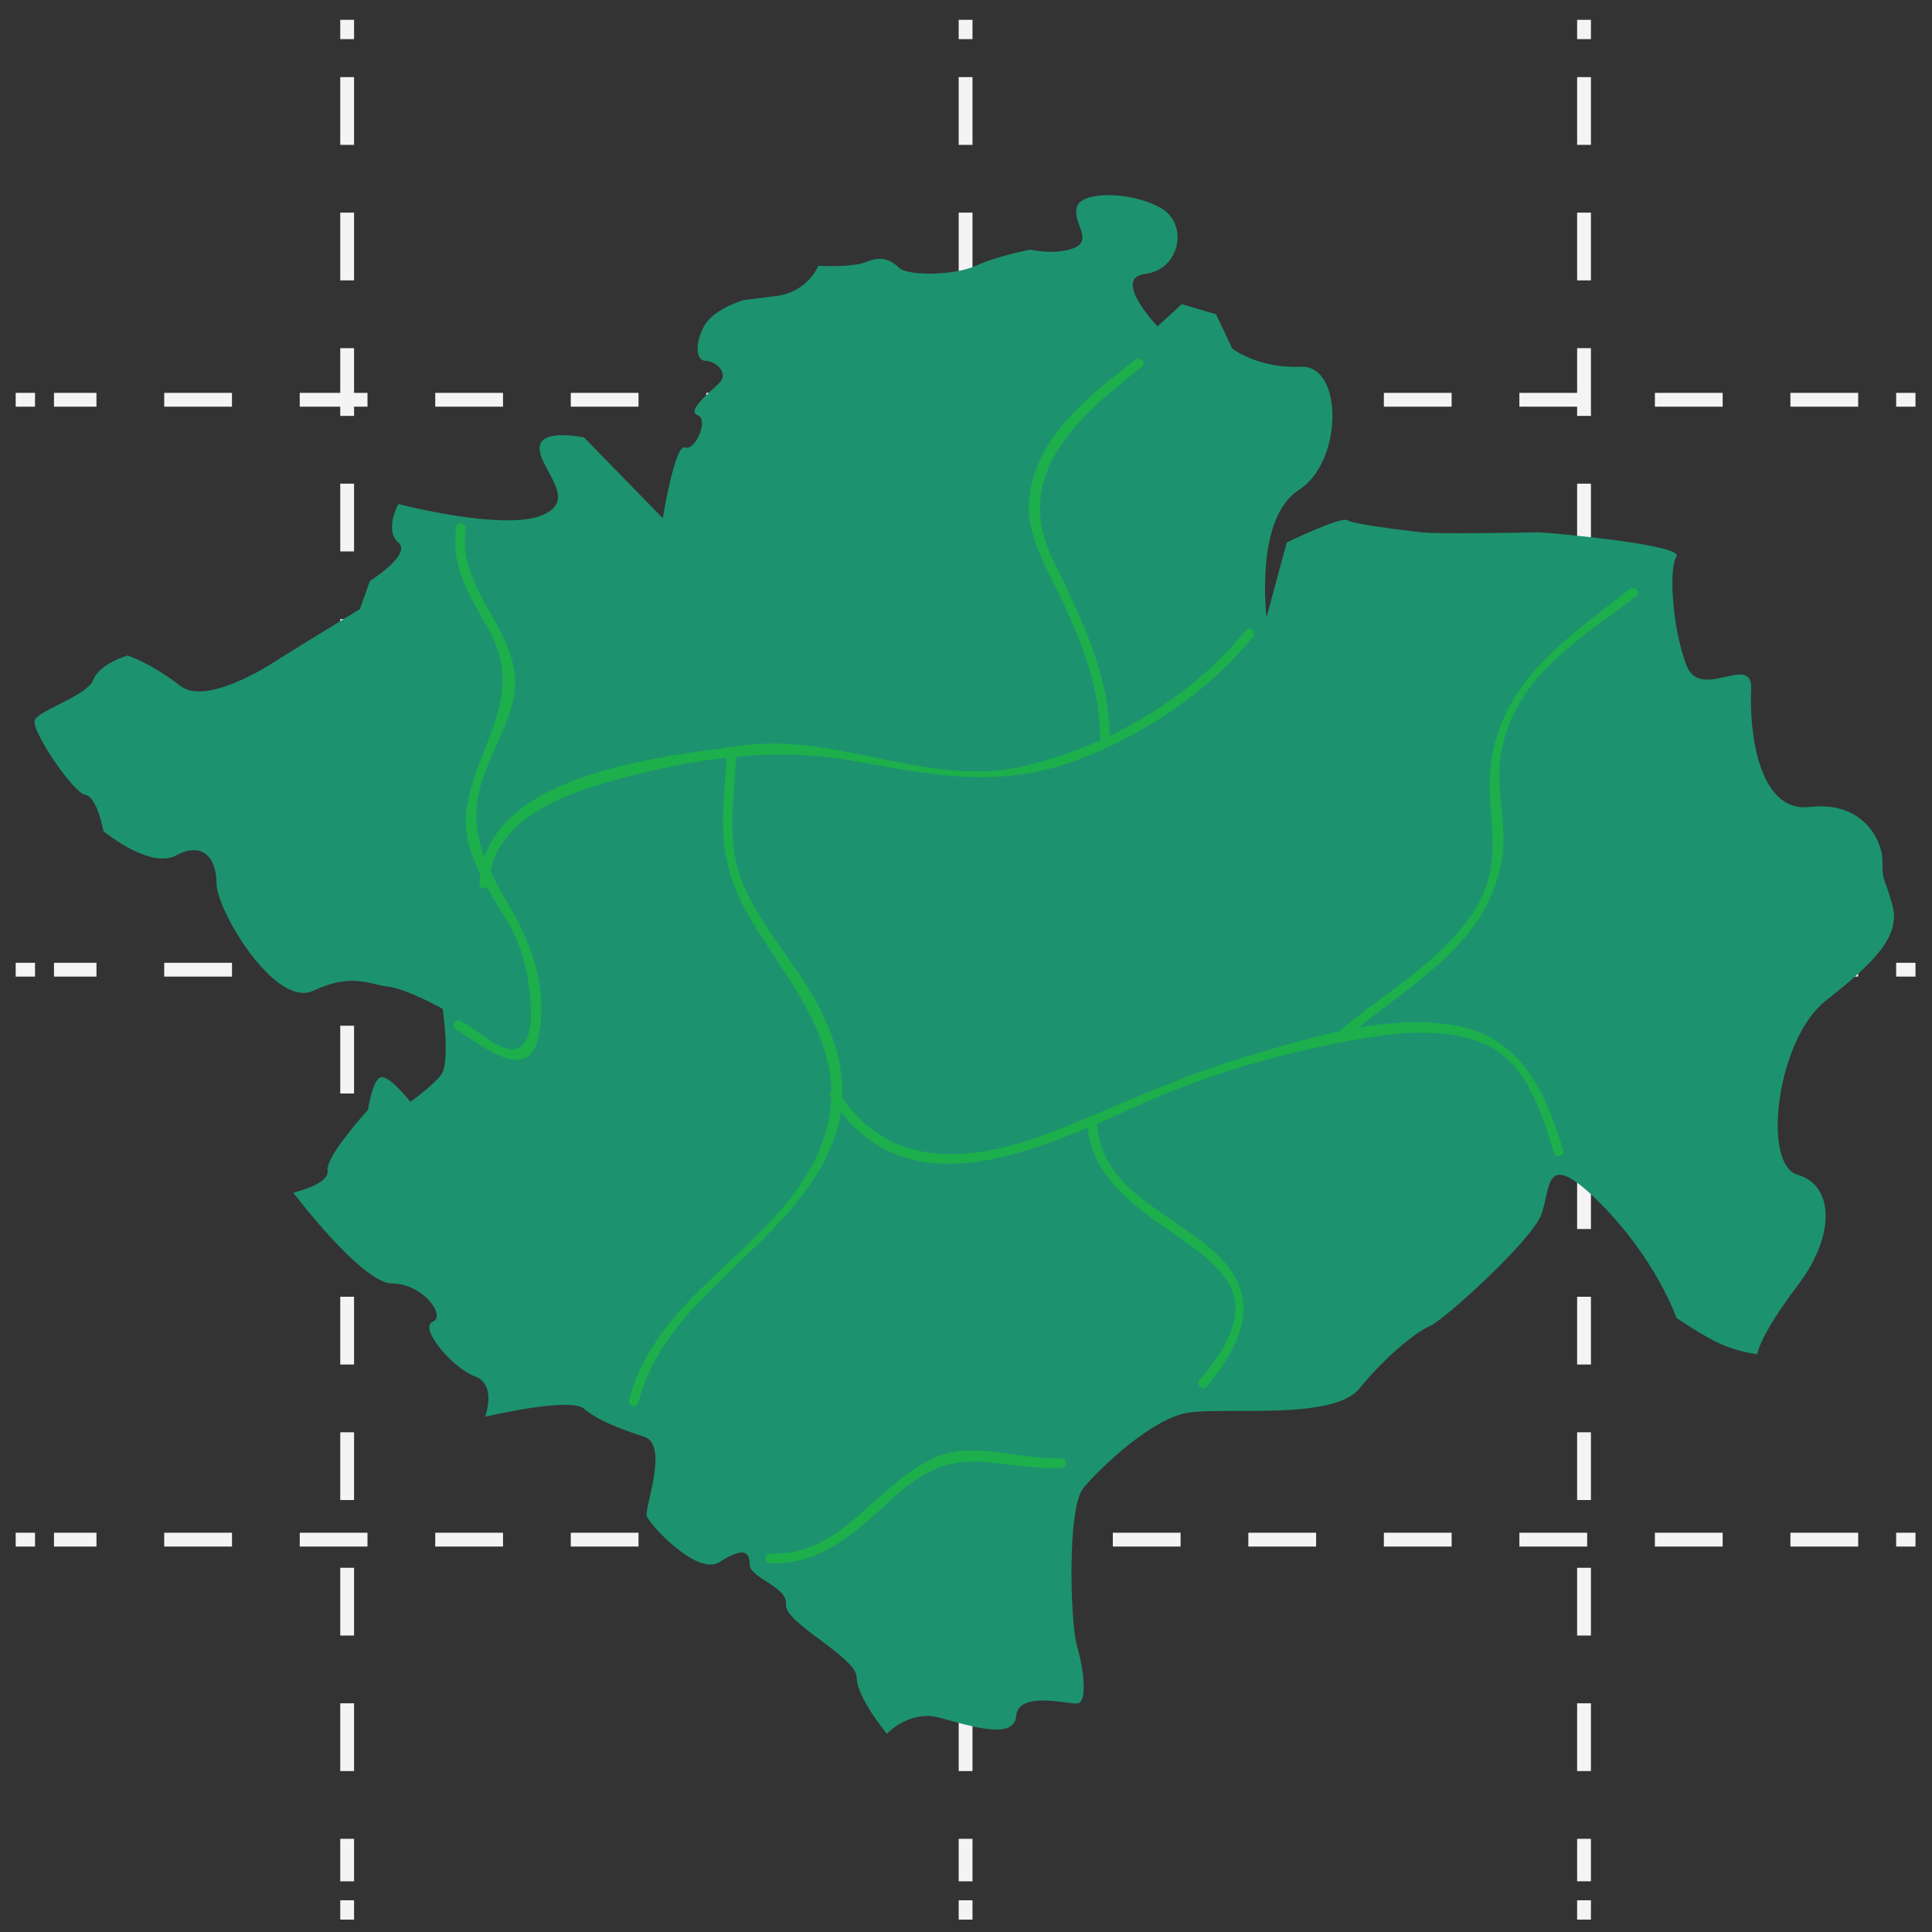 <svg width="140" height="140" viewBox="0 0 140 140" fill="none" xmlns="http://www.w3.org/2000/svg">
<rect x="0" y="0" width="140" height="140" fill="#333333" stroke="none"/>
<path d="M25.156 1.436V2.836" stroke="#F4F4F4" stroke-miterlimit="10"/>
<path d="M25.156 5.588V136.326" stroke="#F4F4F4" stroke-miterlimit="10" stroke-dasharray="4.91 4.91"/>
<path d="M25.156 137.702V139.102" stroke="#F4F4F4" stroke-miterlimit="10"/>
<path d="M69.971 1.436V2.836" stroke="#F4F4F4" stroke-miterlimit="10"/>
<path d="M69.971 5.588V136.326" stroke="#F4F4F4" stroke-miterlimit="10" stroke-dasharray="4.91 4.91"/>
<path d="M69.971 137.702V139.102" stroke="#F4F4F4" stroke-miterlimit="10"/>
<path d="M114.785 1.436V2.836" stroke="#F4F4F4" stroke-miterlimit="10"/>
<path d="M114.785 5.588V136.326" stroke="#F4F4F4" stroke-miterlimit="10" stroke-dasharray="4.91 4.91"/>
<path d="M114.785 137.702V139.102" stroke="#F4F4F4" stroke-miterlimit="10"/>
<path d="M138.803 70.268H137.403" stroke="#F4F4F4" stroke-miterlimit="10"/>
<path d="M134.65 70.268H3.913" stroke="#F4F4F4" stroke-miterlimit="10" stroke-dasharray="4.91 4.91"/>
<path d="M2.537 70.268H1.137" stroke="#F4F4F4" stroke-miterlimit="10"/>
<path d="M138.803 111.568H137.403" stroke="#F4F4F4" stroke-miterlimit="10"/>
<path d="M134.65 111.568H3.913" stroke="#F4F4F4" stroke-miterlimit="10" stroke-dasharray="4.91 4.91"/>
<path d="M2.537 111.568H1.137" stroke="#F4F4F4" stroke-miterlimit="10"/>
<path d="M138.803 28.969H137.403" stroke="#F4F4F4" stroke-miterlimit="10"/>
<path d="M134.65 28.969H3.913" stroke="#F4F4F4" stroke-miterlimit="10" stroke-dasharray="4.91 4.91"/>
<path d="M2.537 28.969H1.137" stroke="#F4F4F4" stroke-miterlimit="10"/>
<path d="M64.27 125.639C64.27 125.639 65.879 123.883 68.075 124.469C70.269 125.054 73.489 126.132 73.635 124.349C73.782 122.566 77.147 123.444 78.025 123.444C78.903 123.444 78.464 120.664 78.025 119.201C77.586 117.738 77.283 109.25 78.532 107.788C79.78 106.325 83.439 102.813 86.073 102.374C88.706 101.935 96.608 102.959 98.511 100.618C100.412 98.276 102.607 96.52 103.632 96.081C104.656 95.642 110.948 89.935 111.68 88.033C112.412 86.131 111.826 83.058 115.923 87.156C120.02 91.253 121.484 95.497 121.484 95.497C121.484 95.497 123.385 96.814 124.702 97.399C126.021 97.984 127.337 98.13 127.337 98.13C127.337 98.13 127.483 96.813 130.263 93.155C133.044 89.497 132.897 85.884 130.263 85.129C127.63 84.376 128.765 75.303 132.294 72.523C135.824 69.743 137.726 67.841 137.141 65.646C136.555 63.451 136.409 64.036 136.409 62.427C136.409 60.817 134.945 58.037 131.141 58.476C127.337 58.915 126.752 52.769 126.898 49.989C127.044 47.209 123.24 50.867 122.216 48.233C121.191 45.599 120.899 41.209 121.484 40.332C122.069 39.454 111.973 38.576 111.534 38.576C111.094 38.576 104.364 38.722 103.047 38.576C101.73 38.429 98.072 37.99 97.633 37.697C97.194 37.405 93.243 39.307 93.243 39.307L91.779 44.721C91.779 44.721 90.902 37.551 94.121 35.503C97.34 33.454 97.34 26.43 94.268 26.577C91.195 26.724 89.293 25.26 89.293 25.26L88.122 22.772L85.635 22.041L83.879 23.651C83.879 23.651 80.513 20.139 83 19.846C85.488 19.553 86.22 16.187 84.025 15.017C81.831 13.847 78.318 13.847 78.026 15.017C77.733 16.187 79.196 17.358 77.879 17.944C76.561 18.529 74.66 18.09 74.66 18.09C74.66 18.09 72.319 18.529 70.709 19.261C69.1 19.992 65.734 19.992 65.149 19.407C64.564 18.822 63.832 18.529 62.807 18.968C61.783 19.407 59.296 19.261 59.296 19.261C59.296 19.261 58.564 21.162 56.223 21.455C53.882 21.748 53.882 21.748 53.882 21.748C53.882 21.748 51.833 22.333 51.101 23.503C50.37 24.674 50.37 26.137 51.101 26.137C51.833 26.137 52.857 27.015 52.126 27.747C51.394 28.479 49.711 29.795 50.553 30.088C51.394 30.381 50.37 32.722 49.638 32.429C48.907 32.137 48.028 37.551 48.028 37.551L42.322 31.698C42.322 31.698 38.956 30.966 39.103 32.575C39.249 34.185 42.02 36.38 39.098 37.404C36.176 38.428 28.86 36.526 28.86 36.526C28.86 36.526 27.835 38.428 28.86 39.306C29.884 40.184 26.811 42.086 26.811 42.086L26.079 44.135L20.373 47.647C20.373 47.647 15.105 51.305 13.056 49.695C11.007 48.086 9.252 47.5 9.252 47.5C9.252 47.5 7.203 48.086 6.764 49.257C6.325 50.427 2.813 51.451 2.521 52.183C2.228 52.914 5.301 57.45 6.178 57.597C7.057 57.743 7.496 60.231 7.496 60.231C7.496 60.231 10.861 63.011 12.764 61.986C14.666 60.962 15.69 62.133 15.69 64.035C15.69 65.937 19.934 73.107 22.714 71.79C25.494 70.473 26.811 71.351 28.128 71.498C29.445 71.644 32.078 73.107 32.078 73.107C32.078 73.107 32.664 77.058 31.932 77.936C31.2 78.814 29.738 79.838 29.738 79.838C29.738 79.838 28.128 77.79 27.543 78.082C26.958 78.374 26.665 80.423 26.665 80.423C26.665 80.423 23.592 83.789 23.738 84.813C23.885 85.837 21.251 86.423 21.251 86.423C21.251 86.423 26.226 93.008 28.421 93.008C30.616 93.008 32.372 95.349 31.348 95.787C30.323 96.227 32.811 99.154 34.42 99.738C36.03 100.324 35.152 102.665 35.152 102.665C35.152 102.665 41.298 101.203 42.322 102.08C43.346 102.958 44.956 103.543 46.712 104.129C48.467 104.714 46.712 109.25 46.858 109.835C47.004 110.42 50.517 114.225 52.126 113.201C53.735 112.176 54.32 112.324 54.32 113.348C54.32 114.372 57.1 114.958 56.954 116.275C56.808 117.592 62.076 120.079 62.076 121.542C62.076 123.006 64.27 125.639 64.27 125.639Z" fill="#1D926F"/>
<path d="M33.076 38.175C32.613 41.126 34.103 43.276 35.482 45.767C38.083 50.468 34.541 53.967 33.822 58.521C33.342 61.565 35.331 64.342 36.777 66.806C37.898 68.716 38.287 70.51 38.453 72.684C38.525 73.634 38.658 77.192 35.936 75.658C35.054 75.162 34.299 74.479 33.403 73.992C33.006 73.776 32.653 74.381 33.05 74.597C34.344 75.299 38.195 78.738 38.977 75.289C39.738 71.927 38.659 68.631 36.978 65.765C35.483 63.216 34.145 60.936 34.634 57.839C35.021 55.388 36.594 53.229 37.181 50.812C38.311 46.157 33.029 42.964 33.751 38.36C33.82 37.919 33.145 37.73 33.076 38.175Z" fill="#1CAF4B"/>
<path d="M35.444 64.028C35.678 58.903 42.055 57.128 46.139 56.115C51.286 54.838 56.48 54.187 61.74 55.125C67.451 56.144 72.252 57.193 77.864 55.149C82.727 53.379 87.508 50.201 90.781 46.168C91.063 45.821 90.57 45.322 90.285 45.673C86.29 50.596 80.114 54.226 73.942 55.569C67.237 57.028 60.555 53.077 53.75 54.028C47.864 54.85 35.109 56.035 34.742 64.027C34.722 64.48 35.423 64.477 35.444 64.028Z" fill="#1CAF4B"/>
<path d="M52.663 54.693C52.549 56.986 52.185 59.395 52.539 61.682C52.918 64.124 53.95 65.997 55.286 68.045C58.461 72.91 61.948 77.439 59.314 83.467C56.216 90.558 47.608 93.645 45.582 101.454C45.469 101.891 46.144 102.076 46.257 101.639C48.348 93.581 57.528 90.265 60.412 82.609C61.936 78.561 60.477 74.495 58.237 71.07C56.693 68.711 54.85 66.537 53.775 63.901C52.615 61.059 53.215 57.663 53.363 54.693C53.386 54.242 52.686 54.244 52.663 54.693Z" fill="#1CAF4B"/>
<path d="M60.178 79.509C65.834 88.436 76.149 82.851 83.581 79.63C88.344 77.566 93.592 76.142 98.696 75.261C101.618 74.757 104.94 74.474 107.716 75.715C110.576 76.993 111.782 80.778 112.595 83.532C112.723 83.964 113.399 83.78 113.27 83.347C112.063 79.258 110.288 75.314 105.769 74.376C100.783 73.341 95.041 75.165 90.308 76.566C85.676 77.936 81.417 79.934 76.952 81.745C71.158 84.095 64.632 85.234 60.781 79.156C60.541 78.776 59.935 79.127 60.178 79.509Z" fill="#1CAF4B"/>
<path d="M97.688 75.1C102.17 71.276 108.015 68.393 108.872 61.983C109.124 60.094 108.667 58.178 108.643 56.289C108.619 54.295 109.225 52.425 110.24 50.733C112.142 47.56 115.753 45.401 118.595 43.181C118.95 42.903 118.451 42.411 118.099 42.685C113.051 46.631 107.867 50.042 107.953 57.085C107.98 59.221 108.387 61.122 107.957 63.262C107.59 65.083 106.514 66.633 105.29 67.979C102.954 70.545 99.825 72.36 97.192 74.606C96.849 74.899 97.346 75.392 97.688 75.1Z" fill="#1CAF4B"/>
<path d="M80.43 53.761C80.459 48.906 78.337 44.787 76.276 40.517C73.266 34.283 78.287 30.09 82.754 26.568C83.108 26.289 82.609 25.797 82.258 26.073C78.907 28.717 75.102 31.559 74.579 36.096C74.315 38.391 75.531 40.592 76.496 42.571C78.253 46.175 79.754 49.682 79.729 53.76C79.727 54.212 80.427 54.212 80.43 53.761Z" fill="#1CAF4B"/>
<path d="M78.796 81.386C79.001 84.886 81.604 86.992 84.285 88.868C85.933 90.02 87.742 91.1 88.897 92.791C90.587 95.264 88.516 98.11 86.925 99.992C86.636 100.335 87.129 100.833 87.421 100.488C89.873 97.585 91.451 94.286 88.49 91.201C85.424 88.007 79.797 86.529 79.496 81.386C79.47 80.938 78.77 80.935 78.796 81.386Z" fill="#1CAF4B"/>
<path d="M55.813 113.282C59.619 113.409 62.157 110.893 64.797 108.483C66.755 106.697 68.664 105.693 71.327 105.94C73.217 106.115 74.991 106.458 76.907 106.376C77.357 106.357 77.359 105.657 76.907 105.676C73.999 105.801 70.433 104.365 67.659 105.653C63.383 107.64 61.048 112.757 55.813 112.582C55.362 112.568 55.363 113.268 55.813 113.282Z" fill="#1CAF4B"/>
</svg>
